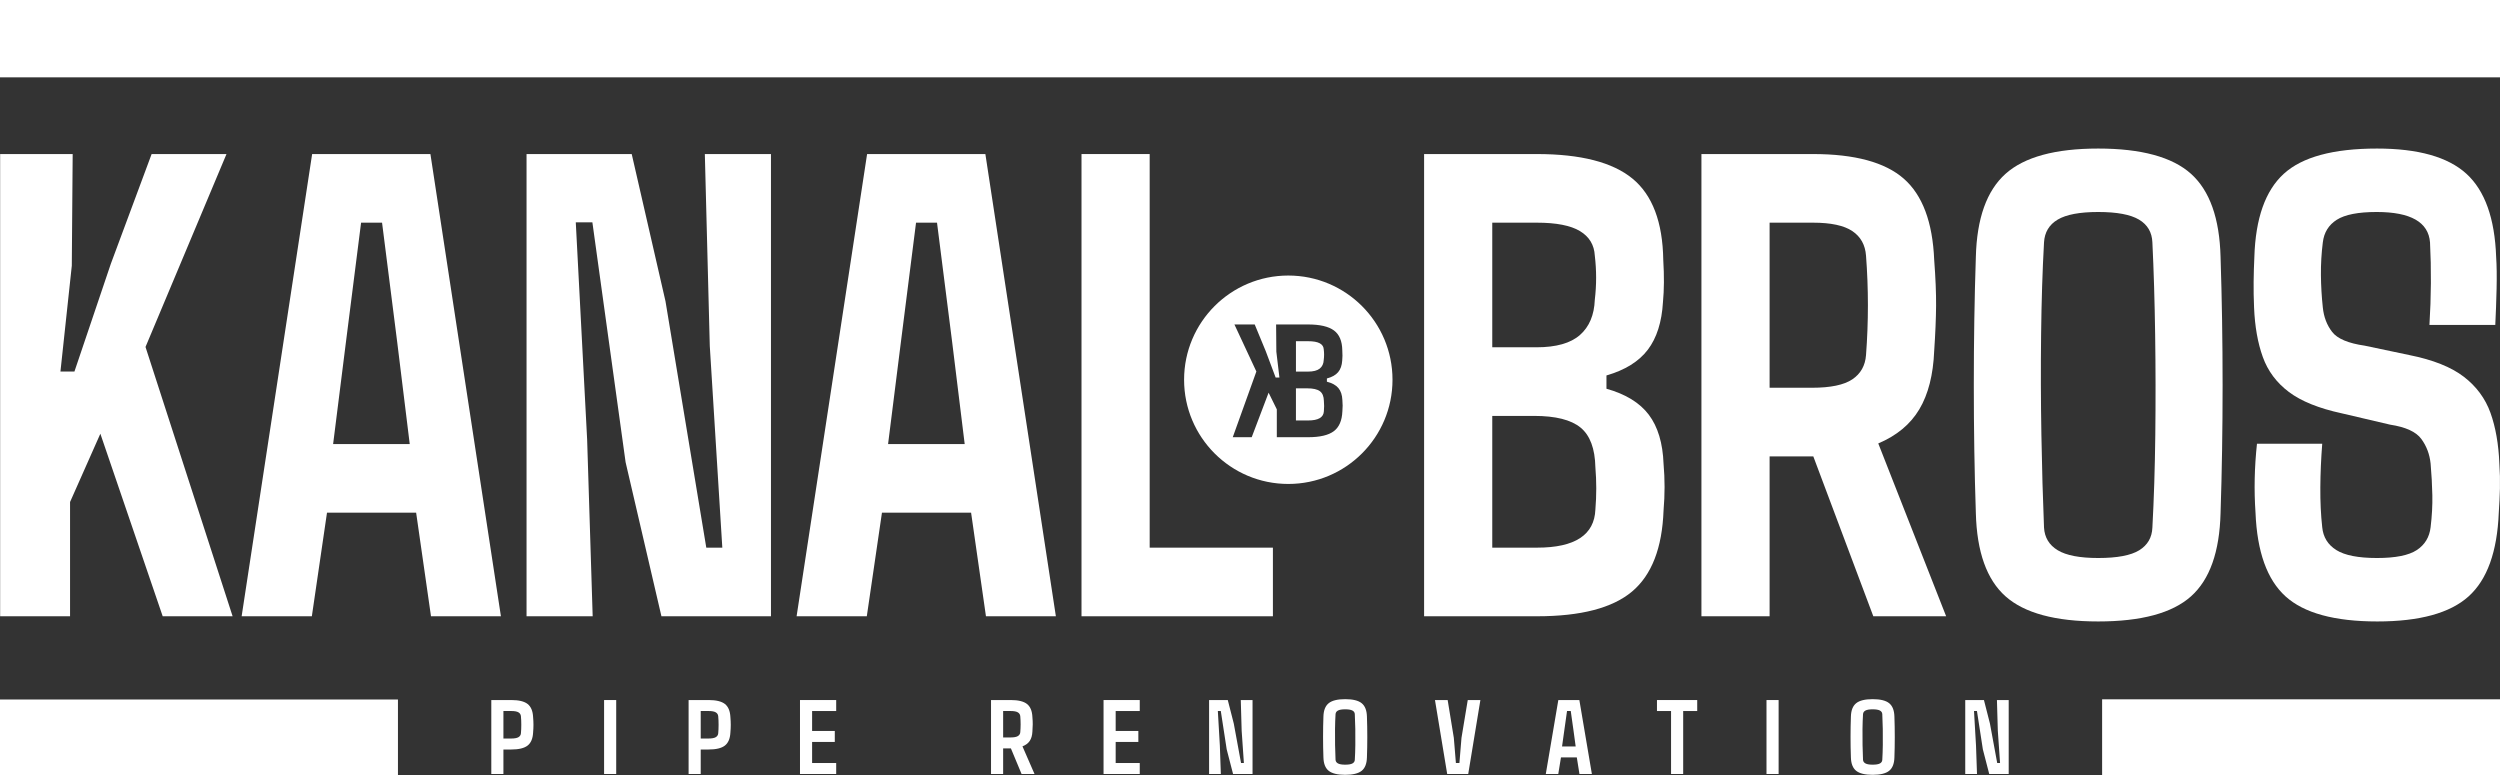 <svg xmlns="http://www.w3.org/2000/svg" id="Vrstva_1" data-name="Vrstva 1" viewBox="0 0 5669.29 1757.48"><rect x="0" y="0" width="5669.29" height="1757.48" fill="#333333" stroke="none"/><defs><style>      .cls-1 {        fill: #fff;      }    </style></defs><polygon class="cls-1" points="343.839 349.342 251.352 598.176 168.774 842.607 137.064 842.607 162.828 602.581 164.81 349.342 .316 349.342 .316 1397.531 158.864 1397.531 158.864 1138.42 227.57 983.54 368.943 1397.531 527.493 1397.531 329.967 786.822 513.619 349.342 343.839 349.342"></polygon><path class="cls-1" d="M707.183,1397.53h-159.21l159.871-1048.189h268.213l159.871,1048.189h-158.55l-33.692-234.888h-202.151l-34.352,234.888ZM784.476,775.81l-29.067,231.218h173.744l-28.407-231.218-34.353-270.856h-47.565l-34.352,270.856Z"></path><polygon class="cls-1" points="1344.024 1397.531 1194.062 1397.531 1194.062 349.341 1432.548 349.341 1509.18 683.323 1601.667 1241.917 1638.002 1241.917 1609.595 784.619 1598.364 349.341 1748.326 349.341 1748.326 1397.531 1499.931 1397.531 1418.675 1048.134 1343.363 504.221 1305.708 504.221 1331.472 996.753 1344.024 1397.531"></polygon><path class="cls-1" d="M1965.671,1397.53h-159.21l159.871-1048.189h268.213l159.871,1048.189h-158.55l-33.692-234.888h-202.151l-34.352,234.888ZM2042.964,775.81l-29.068,231.218h173.745l-28.407-231.218-34.353-270.856h-47.565l-34.352,270.856Z"></path><polygon class="cls-1" points="2886.583 1397.531 2452.551 1397.531 2452.551 349.341 2607.137 349.341 2607.137 1241.917 2886.583 1241.917 2886.583 1397.531"></polygon><path class="cls-1" d="M2992.718,835.883c5.729-4.535,8.773-11.039,9.131-19.516,1.075-8.116,1.075-16.232,0-24.35-.358-5.968-3.402-10.503-9.131-13.608-5.73-3.103-14.564-4.655-26.499-4.655h-27.394v68.933h27.215c12.055,0,20.948-2.266,26.678-6.804"></path><path class="cls-1" d="M2993.076,887.09c-5.85-4.297-15.339-6.446-28.468-6.446h-25.783v72.872h27.573c23.276,0,35.21-7.041,35.809-21.127.717-7.758.717-15.516,0-23.276-.24-10.385-3.284-17.726-9.131-22.023"></path><path class="cls-1" d="M2921.495,624.845c-130.51,0-236.31,105.8-236.31,236.31s105.8,236.31,236.31,236.31,236.31-105.799,236.31-236.31-105.8-236.31-236.31-236.31M3044.104,932.926c-.837,20.77-7.282,35.72-19.337,44.851-12.058,9.131-31.512,13.697-58.37,13.697h-70.958v-63.204l-18.621-37.778-38.316,100.982h-42.971l53.535-148.967-49.775-106.712h46.015l25.067,60.697,22.38,59.623h8.594l-6.982-58.549-.538-61.771h44.583s27.809,0,27.809,0c26.974,0,46.58,4.537,58.816,13.607,12.234,9.073,18.532,24.054,18.89,44.941.596,8.835.537,16.593-.179,23.276-.716,11.101-3.822,19.905-9.311,26.409-5.491,6.507-13.966,11.252-25.425,14.235v7.34c11.818,2.985,20.501,7.789,26.052,14.413,5.551,6.625,8.563,15.667,9.042,27.126.833,8.477.833,17.071,0,25.783"></path><rect class="cls-1" x="-.256" width="5669.802" height="175.383"></rect><rect class="cls-1" y="1586.276" width="902.431" height="171.204"></rect><path class="cls-1" d="M1141.616,1755.208h-27.482v-167.71h45.451c16.99,0,29.283,2.975,36.877,8.926,7.595,5.95,11.745,15.776,12.45,29.478.548,6.499.822,12.469.822,17.91s-.274,11.295-.822,17.558c-.705,13.624-4.874,23.411-12.508,29.361-7.634,5.951-20.024,8.926-37.171,8.926h-17.617v55.551ZM1141.616,1612.396v62.363h17.617c7.594,0,13.095-1.018,16.501-3.054,3.405-2.035,5.265-4.971,5.578-8.808.548-5.794.822-12.234.822-19.32s-.274-13.486-.822-19.202c-.313-3.915-2.153-6.89-5.52-8.925-3.366-2.036-8.769-3.054-16.207-3.054h-17.969Z"></path><rect class="cls-1" x="1369.903" y="1587.498" width="27.482" height="167.71"></rect><path class="cls-1" d="M1589.032,1755.208h-27.482v-167.71h45.451c16.99,0,29.283,2.975,36.877,8.926,7.595,5.95,11.745,15.776,12.45,29.478.548,6.499.822,12.469.822,17.91s-.274,11.295-.822,17.558c-.705,13.624-4.874,23.411-12.508,29.361-7.634,5.951-20.024,8.926-37.171,8.926h-17.617v55.551ZM1589.032,1612.396v62.363h17.617c7.594,0,13.095-1.018,16.501-3.054,3.405-2.035,5.265-4.971,5.578-8.808.548-5.794.822-12.234.822-19.32s-.274-13.486-.822-19.202c-.313-3.915-2.153-6.89-5.52-8.925-3.366-2.036-8.769-3.054-16.207-3.054h-17.969Z"></path><polygon class="cls-1" points="1896.242 1755.208 1814.148 1755.208 1814.148 1587.498 1896.242 1587.498 1896.242 1612.396 1841.63 1612.396 1841.63 1657.612 1893.071 1657.612 1893.071 1682.51 1841.63 1682.51 1841.63 1730.31 1896.242 1730.31 1896.242 1755.208"></polygon><path class="cls-1" d="M2274.835,1755.208h-27.482v-167.71h44.981c16.834,0,29.029,2.975,36.584,8.926,7.556,5.95,11.647,15.776,12.273,29.478.548,6.499.803,12.058.763,16.677-.039,4.62-.293,10.061-.763,16.325-.391,8.691-2.388,15.757-5.99,21.199-3.601,5.441-9.121,9.571-16.559,12.39l27.364,62.715h-29.361l-24.193-58.017h-17.617v58.017ZM2274.835,1612.396v59.897h17.147c7.438,0,12.841-1.018,16.207-3.054,3.367-2.036,5.207-4.972,5.52-8.808,1.018-12.058,1.018-24.076,0-36.056-.313-3.915-2.153-6.89-5.52-8.925-3.366-2.036-8.651-3.054-15.855-3.054h-17.499Z"></path><polygon class="cls-1" points="2584.629 1755.208 2502.535 1755.208 2502.535 1587.498 2584.629 1587.498 2584.629 1612.396 2530.017 1612.396 2530.017 1657.612 2581.458 1657.612 2581.458 1682.51 2530.017 1682.51 2530.017 1730.31 2584.629 1730.31 2584.629 1755.208"></polygon><polygon class="cls-1" points="2768.525 1755.208 2741.865 1755.208 2741.865 1587.498 2784.263 1587.498 2797.886 1640.935 2814.328 1730.31 2820.788 1730.31 2815.737 1657.142 2813.741 1587.498 2840.401 1587.498 2840.401 1755.208 2796.242 1755.208 2781.796 1699.305 2768.408 1612.278 2761.713 1612.278 2766.294 1691.083 2768.525 1755.208"></polygon><path class="cls-1" d="M3050.481,1757.087c-17.303,0-29.752-3.034-37.347-9.102-7.595-6.068-11.588-16.148-11.979-30.242-.549-14.876-.823-30.359-.823-46.449s.274-31.573.823-46.449c.391-14.015,4.384-24.076,11.979-30.183,7.595-6.107,20.044-9.161,37.347-9.161s29.85,3.054,37.406,9.161c7.556,6.107,11.529,16.168,11.921,30.183.548,15.033.822,30.555.822,46.567s-.274,31.455-.822,46.331c-.392,14.094-4.365,24.174-11.921,30.242-7.556,6.068-20.024,9.102-37.406,9.102M3050.481,1734.068c7.673,0,13.193-.94,16.56-2.819,3.367-1.879,5.128-4.619,5.285-8.221.626-10.335,1.018-21.551,1.174-33.648.157-12.096.137-24.213-.059-36.349-.195-12.135-.567-23.293-1.115-33.471-.157-3.68-1.958-6.44-5.403-8.28-3.445-1.84-8.926-2.76-16.442-2.76-7.438,0-12.88.92-16.325,2.76-3.445,1.84-5.285,4.6-5.519,8.28-.627,10.178-1.019,21.336-1.175,33.471-.157,12.136-.117,24.253.117,36.349.235,12.097.588,23.313,1.058,33.648.234,3.602,2.074,6.342,5.519,8.221,3.445,1.879,8.887,2.819,16.325,2.819"></path><polygon class="cls-1" points="3329.509 1755.208 3281.827 1755.208 3254.11 1587.498 3282.884 1587.498 3296.86 1673.232 3301.557 1730.31 3309.544 1730.31 3314.241 1673.232 3328.452 1587.498 3357.109 1587.498 3329.509 1755.208"></polygon><path class="cls-1" d="M3533.72,1755.208h-28.304l28.421-167.71h47.683l28.421,167.71h-28.186l-5.99-37.582h-35.938l-6.107,37.582ZM3547.461,1655.733l-5.167,36.995h30.887l-5.05-36.995-6.107-43.337h-8.456l-6.107,43.337Z"></path><polygon class="cls-1" points="3816.971 1755.208 3789.489 1755.208 3789.489 1612.396 3757.544 1612.396 3757.544 1587.498 3848.798 1587.498 3848.798 1612.396 3816.971 1612.396 3816.971 1755.208"></polygon><rect class="cls-1" x="4005.914" y="1587.498" width="27.482" height="167.71"></rect><path class="cls-1" d="M4246.651,1757.087c-17.304,0-29.753-3.034-37.348-9.102-7.594-6.068-11.588-16.148-11.979-30.242-.548-14.876-.822-30.359-.822-46.449s.274-31.573.822-46.449c.391-14.015,4.385-24.076,11.979-30.183,7.595-6.107,20.044-9.161,37.348-9.161s29.85,3.054,37.406,9.161c7.555,6.107,11.529,16.168,11.92,30.183.549,15.033.822,30.555.822,46.567s-.273,31.455-.822,46.331c-.391,14.094-4.365,24.174-11.92,30.242-7.556,6.068-20.025,9.102-37.406,9.102M4246.651,1734.068c7.673,0,13.193-.94,16.56-2.819,3.366-1.879,5.128-4.619,5.284-8.221.627-10.335,1.018-21.551,1.175-33.648.156-12.096.137-24.213-.059-36.349-.196-12.135-.567-23.293-1.116-33.471-.156-3.68-1.957-6.44-5.402-8.28-3.445-1.84-8.926-2.76-16.442-2.76-7.438,0-12.88.92-16.325,2.76-3.445,1.84-5.285,4.6-5.52,8.28-.626,10.178-1.018,21.336-1.175,33.471-.156,12.136-.117,24.253.118,36.349.235,12.097.588,23.313,1.057,33.648.235,3.602,2.075,6.342,5.52,8.221,3.445,1.879,8.887,2.819,16.325,2.819"></path><polygon class="cls-1" points="4483.281 1755.208 4456.621 1755.208 4456.621 1587.498 4499.018 1587.498 4512.642 1640.935 4529.084 1730.31 4535.544 1730.31 4530.493 1657.142 4528.497 1587.498 4555.157 1587.498 4555.157 1755.208 4510.998 1755.208 4496.552 1699.305 4483.163 1612.278 4476.469 1612.278 4481.05 1691.083 4483.281 1755.208"></polygon><rect class="cls-1" x="4767.018" y="1585.845" width="902.914" height="171.635"></rect><path class="cls-1" d="M3485.769,1397.53h-256.322V349.341h255.661c99.525,0,171.865,18.602,217.013,55.786,45.142,37.195,68.377,98.611,69.698,184.24,2.197,36.22,1.982,68.025-.661,95.424-2.642,45.509-14.103,81.604-34.352,108.269-20.264,26.677-51.529,46.128-93.808,58.355v30.095c43.601,12.239,75.639,31.93,96.118,59.089,20.479,27.159,31.597,64.227,33.364,111.205,3.073,34.749,3.073,69.982,0,105.7-3.088,85.147-26.871,146.438-71.348,183.873-44.491,37.436-116.269,56.153-215.363,56.153M3384.033,504.954v282.6h100.415c44.477,0,77.293-9.29,98.433-27.893,21.14-18.59,32.37-45.257,33.692-80.009,3.963-33.27,3.963-66.544,0-99.827-1.322-24.463-12.552-43.056-33.692-55.786-21.14-12.718-53.741-19.085-97.773-19.085h-101.075ZM3384.033,943.168v298.749h101.736c85.881,0,129.913-28.867,132.125-86.615,2.642-31.803,2.642-63.611,0-95.424-.891-42.573-12.121-72.668-33.692-90.285-21.585-17.617-56.598-26.425-105.039-26.425h-95.13Z"></path><path class="cls-1" d="M4012.947,1397.531h-154.586V349.341h253.019c94.684,0,163.277,18.603,205.782,55.786,42.5,37.196,65.504,98.612,69.038,184.241,3.072,40.623,4.511,75.365,4.291,104.232-.225,28.879-1.649,62.886-4.291,102.029-2.212,54.318-13.443,98.487-33.692,132.492-20.264,34.017-51.314,59.823-93.148,77.44l153.925,391.97h-165.156l-136.088-362.609h-99.094v362.609ZM4012.947,504.955v374.353h96.451c41.835,0,72.224-6.354,91.166-19.084,18.928-12.718,29.283-31.069,31.049-55.052,5.716-75.353,5.716-150.476,0-225.346-1.766-24.463-12.121-43.056-31.049-55.786-18.942-12.719-48.67-19.085-89.184-19.085h-98.433Z"></path><path class="cls-1" d="M4758.13,1409.275c-97.342,0-167.368-18.957-210.079-56.887-42.725-37.92-65.186-100.929-67.383-189.012-3.088-92.971-4.624-189.746-4.624-290.307s1.536-197.326,4.624-290.308c2.197-87.588,24.658-150.475,67.383-188.644,42.711-38.17,112.737-57.254,210.079-57.254s167.901,19.084,210.406,57.254c42.5,38.169,64.844,101.056,67.056,188.644,3.073,93.956,4.624,190.975,4.624,291.042s-1.551,196.602-4.624,289.573c-2.212,88.083-24.556,151.092-67.056,189.012-42.505,37.93-112.634,56.887-210.406,56.887M4758.13,1265.406c43.156,0,74.205-5.872,93.148-17.617,18.928-11.744,28.837-28.866,29.728-51.381,3.518-64.595,5.715-134.694,6.606-210.299.876-75.605.764-151.324-.333-227.181-1.101-75.845-3.2-145.577-6.273-209.198-.891-22.994-11.016-40.244-30.389-51.749-19.388-11.492-50.207-17.249-92.487-17.249-41.85,0-72.454,5.757-91.827,17.249-19.388,11.505-29.728,28.755-31.049,51.749-3.533,63.621-5.73,133.353-6.606,209.198-.891,75.857-.661,151.576.66,227.181,1.322,75.605,3.303,145.704,5.946,210.299,1.321,22.515,11.661,39.637,31.049,51.381,19.373,11.745,49.977,17.617,91.827,17.617"></path><path class="cls-1" d="M5391.008,1409.275c-96.896,0-166.262-18.957-208.097-56.887-41.849-37.92-64.526-101.168-68.044-189.746-3.533-50.887-2.427-103.003,3.303-156.347h147.98c-2.642,33.765-4.076,66.796-4.296,99.093-.225,32.297,1.208,62.392,4.296,90.285,2.197,22.515,12.879,39.765,32.038,51.749,19.158,11.994,49.88,17.984,92.159,17.984,41.835,0,71.896-5.99,90.173-17.984,18.272-11.984,28.739-29.234,31.382-51.749,3.073-25.441,4.395-49.546,3.964-72.301-.445-22.755-1.767-46.851-3.964-72.302-2.212-21.037-9.248-39.637-21.14-55.786-11.891-16.148-35.458-26.907-70.687-32.297l-109.663-25.691c-51.974-11.25-91.94-27.399-119.906-48.446-27.971-21.034-47.677-47.459-59.123-79.275-11.461-31.802-18.067-69.238-19.819-112.306-.89-20.552-1.219-40.119-.993-58.722.22-18.59.763-37.183,1.654-55.786,2.642-87.589,24.873-150.475,66.722-188.645,41.835-38.169,112.307-57.254,211.4-57.254,93.364,0,160.962,19.085,202.812,57.254,41.834,38.17,64.296,101.056,67.383,188.645,1.321,19.579,1.65,43.675.989,72.302s-1.649,55.913-2.97,81.844h-149.302c3.964-64.1,4.395-126.492,1.322-187.177-3.533-45.992-43.831-68.998-120.894-68.998-41.849,0-72.008,5.872-90.506,17.616-18.497,11.745-29.067,28.879-31.71,51.382-3.088,24.475-4.521,49.065-4.296,73.77.22,24.717,1.654,49.307,4.296,73.769,2.198,21.539,9.249,40.005,21.14,55.419,11.892,15.415,36.55,25.819,73.99,31.196l101.075,21.287c53.727,10.771,94.9,27.159,123.537,49.18,28.622,22.021,48.774,49.307,60.445,81.844,11.666,32.549,18.385,70.834,20.151,114.875,1.322,19.579,1.752,38.419,1.322,56.52-.446,18.111-1.322,36.462-2.643,55.052-3.533,88.578-26.322,151.826-68.377,189.746-42.06,37.93-111.097,56.887-207.103,56.887"></path></svg>